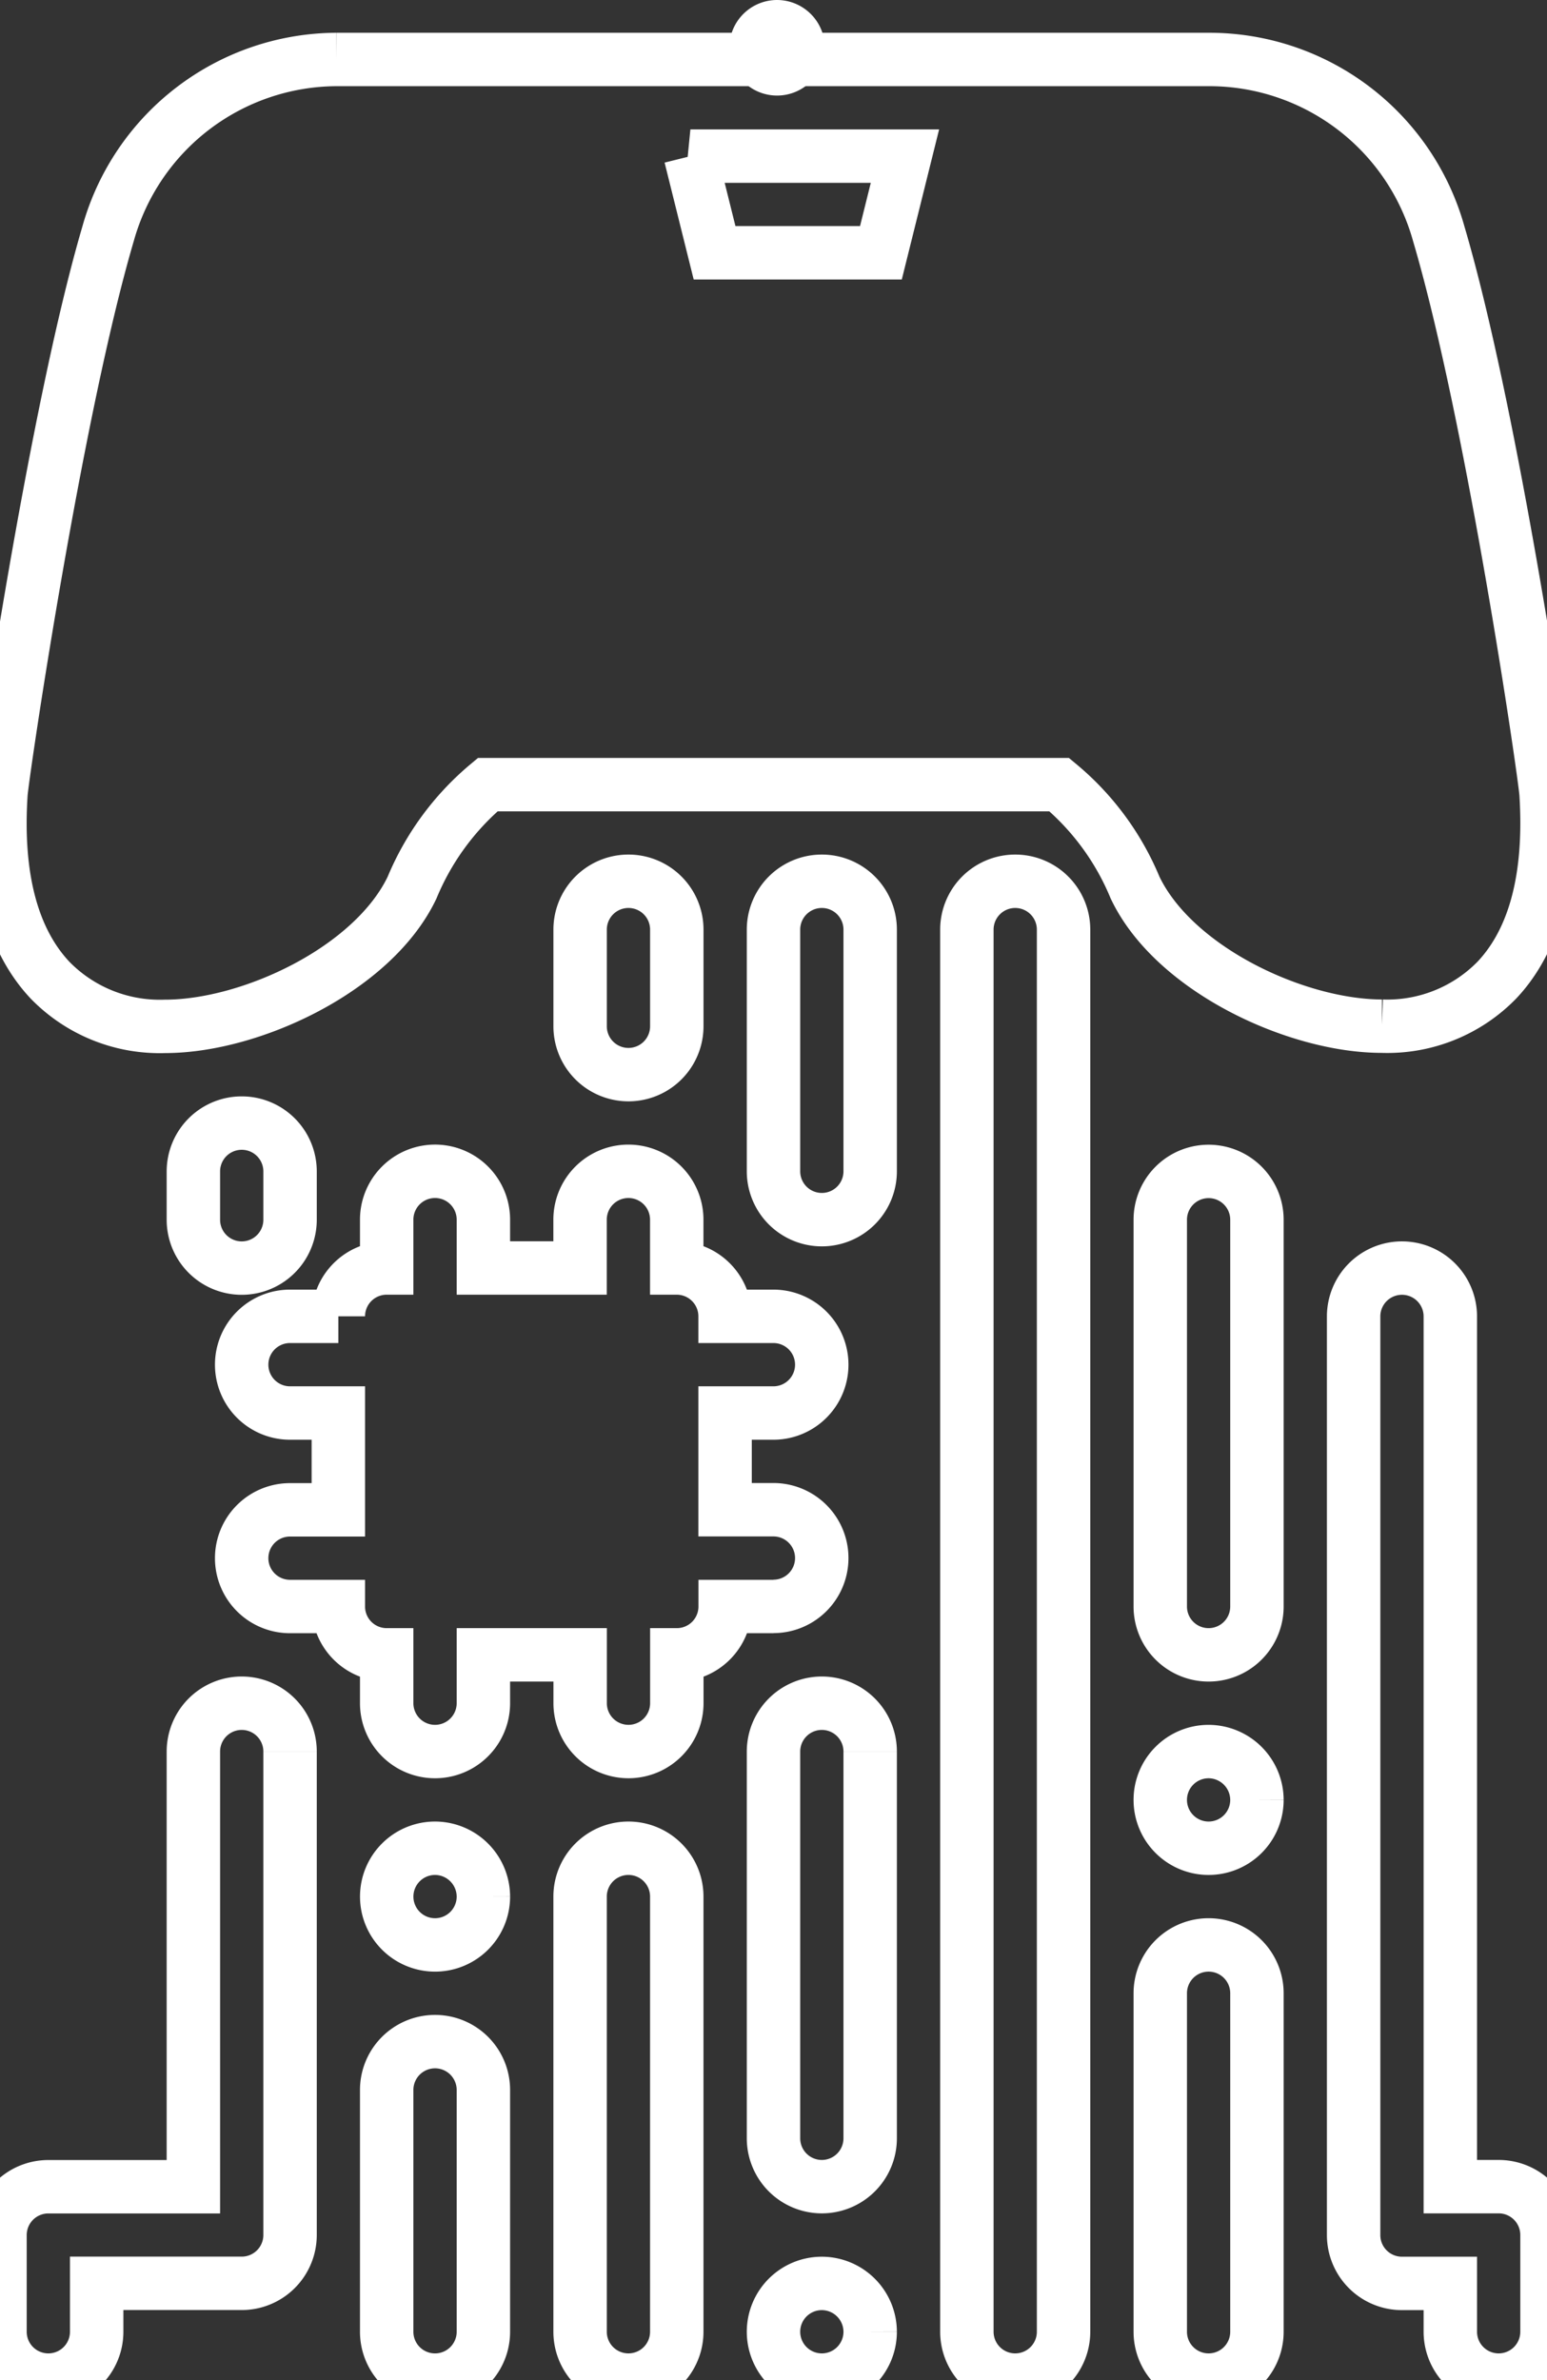 <?xml version="1.0" encoding="UTF-8"?>
<svg xmlns="http://www.w3.org/2000/svg" xmlns:xlink="http://www.w3.org/1999/xlink" id="Metaverse_Game_Development" data-name="Metaverse Game Development" width="57.926" height="89.115" viewBox="0 0 57.926 89.115">
  <rect x="0" y="0" width="57.926" height="89.115" fill="#333333" stroke="none"/>
  <defs>
    <clipPath id="clip-path">
      <rect id="Rectangle_140879" data-name="Rectangle 140879" width="57.926" height="89.115" fill="none"></rect>
    </clipPath>
  </defs>
  <g id="Group_46460" data-name="Group 46460">
    <g id="Group_46459" data-name="Group 46459" clip-path="url(#clip-path)">
      <path id="Path_66919" data-name="Path 66919" d="M78.07,0a1.789,1.789,0,1,0,1.789,1.789A1.793,1.793,0,0,0,78.07,0" transform="translate(-48.973)" fill="#fff"></path>
    </g>
  </g>
  <g id="Group_46462" data-name="Group 46462">
    <g id="Group_46461" data-name="Group 46461" clip-path="url(#clip-path)">
      <path id="Path_66920" data-name="Path 66920" d="M51.746,42.416a5.732,5.732,0,0,0,4.31-1.732c1.415-1.507,2.032-3.852,1.835-6.972-.049-.76-2.005-14.14-4.018-20.965a8.92,8.92,0,0,0-8.546-6.527l-9.11,0-.013,0H23.533c-.011,0-.021,0-.032,0l-10.912,0a8.92,8.92,0,0,0-8.543,6.53C2.078,19.437.082,32.99.035,33.722c-.2,3.117.422,5.462,1.836,6.969a5.736,5.736,0,0,0,4.311,1.732c3.2,0,7.785-2.132,9.246-5.192a10.032,10.032,0,0,1,2.834-3.859h21.4A9.964,9.964,0,0,1,42.5,37.224c1.456,3.06,6.042,5.192,9.248,5.192M25.851,9.839h8.034v0l-.9,3.619H26.756l-.9-3.618Zm3.112,54.306h-1.81a1.81,1.81,0,0,1-1.81,1.81v1.81a1.81,1.81,0,1,1-3.62,0v-1.81H18.1v1.81a1.81,1.81,0,1,1-3.621,0v-1.81a1.81,1.81,0,0,1-1.81-1.81h-1.81a1.81,1.81,0,1,1,0-3.62h1.81V56.9h-1.81a1.81,1.81,0,1,1,0-3.62h1.81a1.809,1.809,0,0,1,1.81-1.81v-1.81a1.81,1.81,0,0,1,3.621,0v1.81h3.62v-1.81a1.81,1.81,0,1,1,3.62,0v1.81a1.81,1.81,0,0,1,1.81,1.81h1.81a1.81,1.81,0,0,1,0,3.62h-1.81v3.621h1.81a1.81,1.81,0,0,1,0,3.62M18.1,82.247V91.3a1.81,1.81,0,0,1-3.621,0V82.247a1.81,1.81,0,1,1,3.621,0m0-7.241a1.81,1.81,0,1,1-1.81-1.81,1.816,1.816,0,0,1,1.81,1.81m7.241,0V91.3a1.81,1.81,0,1,1-3.62,0V75.006a1.81,1.81,0,0,1,3.62,0M32.583,91.3a1.81,1.81,0,1,1-1.81-1.81,1.816,1.816,0,0,1,1.81,1.81m0-21.722V84.057a1.81,1.81,0,0,1-3.62,0V69.576a1.81,1.81,0,1,1,3.62,0M39.824,38.8V91.3a1.81,1.81,0,1,1-3.62,0V38.8a1.81,1.81,0,1,1,3.62,0m7.241,39.823V91.3a1.81,1.81,0,0,1-3.62,0V78.626a1.81,1.81,0,0,1,3.62,0m0-28.963V64.145a1.81,1.81,0,0,1-3.62,0V49.664a1.81,1.81,0,1,1,3.62,0m0,21.722a1.81,1.81,0,1,1-1.811-1.81,1.817,1.817,0,0,1,1.811,1.81M57.926,87.677V91.3a1.81,1.81,0,1,1-3.62,0v-1.81H52.495a1.81,1.81,0,0,1-1.81-1.81V53.284a1.81,1.81,0,0,1,3.621,0V85.867h1.81a1.81,1.81,0,0,1,1.81,1.81m-47.065-18.1v18.1a1.81,1.81,0,0,1-1.81,1.81H3.62V91.3A1.81,1.81,0,0,1,0,91.3v-3.62a1.811,1.811,0,0,1,1.81-1.81H7.241V69.576a1.81,1.81,0,1,1,3.62,0M32.583,38.8v9.05a1.81,1.81,0,1,1-3.62,0V38.8a1.81,1.81,0,1,1,3.62,0m-10.861,3.62V38.8a1.81,1.81,0,1,1,3.62,0v3.62a1.81,1.81,0,0,1-3.62,0M7.241,49.664v-1.81a1.81,1.81,0,0,1,3.62,0v1.81a1.81,1.81,0,1,1-3.62,0" transform="translate(0 -3.993)" fill="none" stroke="#fff" stroke-width="2"></path>
    </g>
  </g>
</svg>
